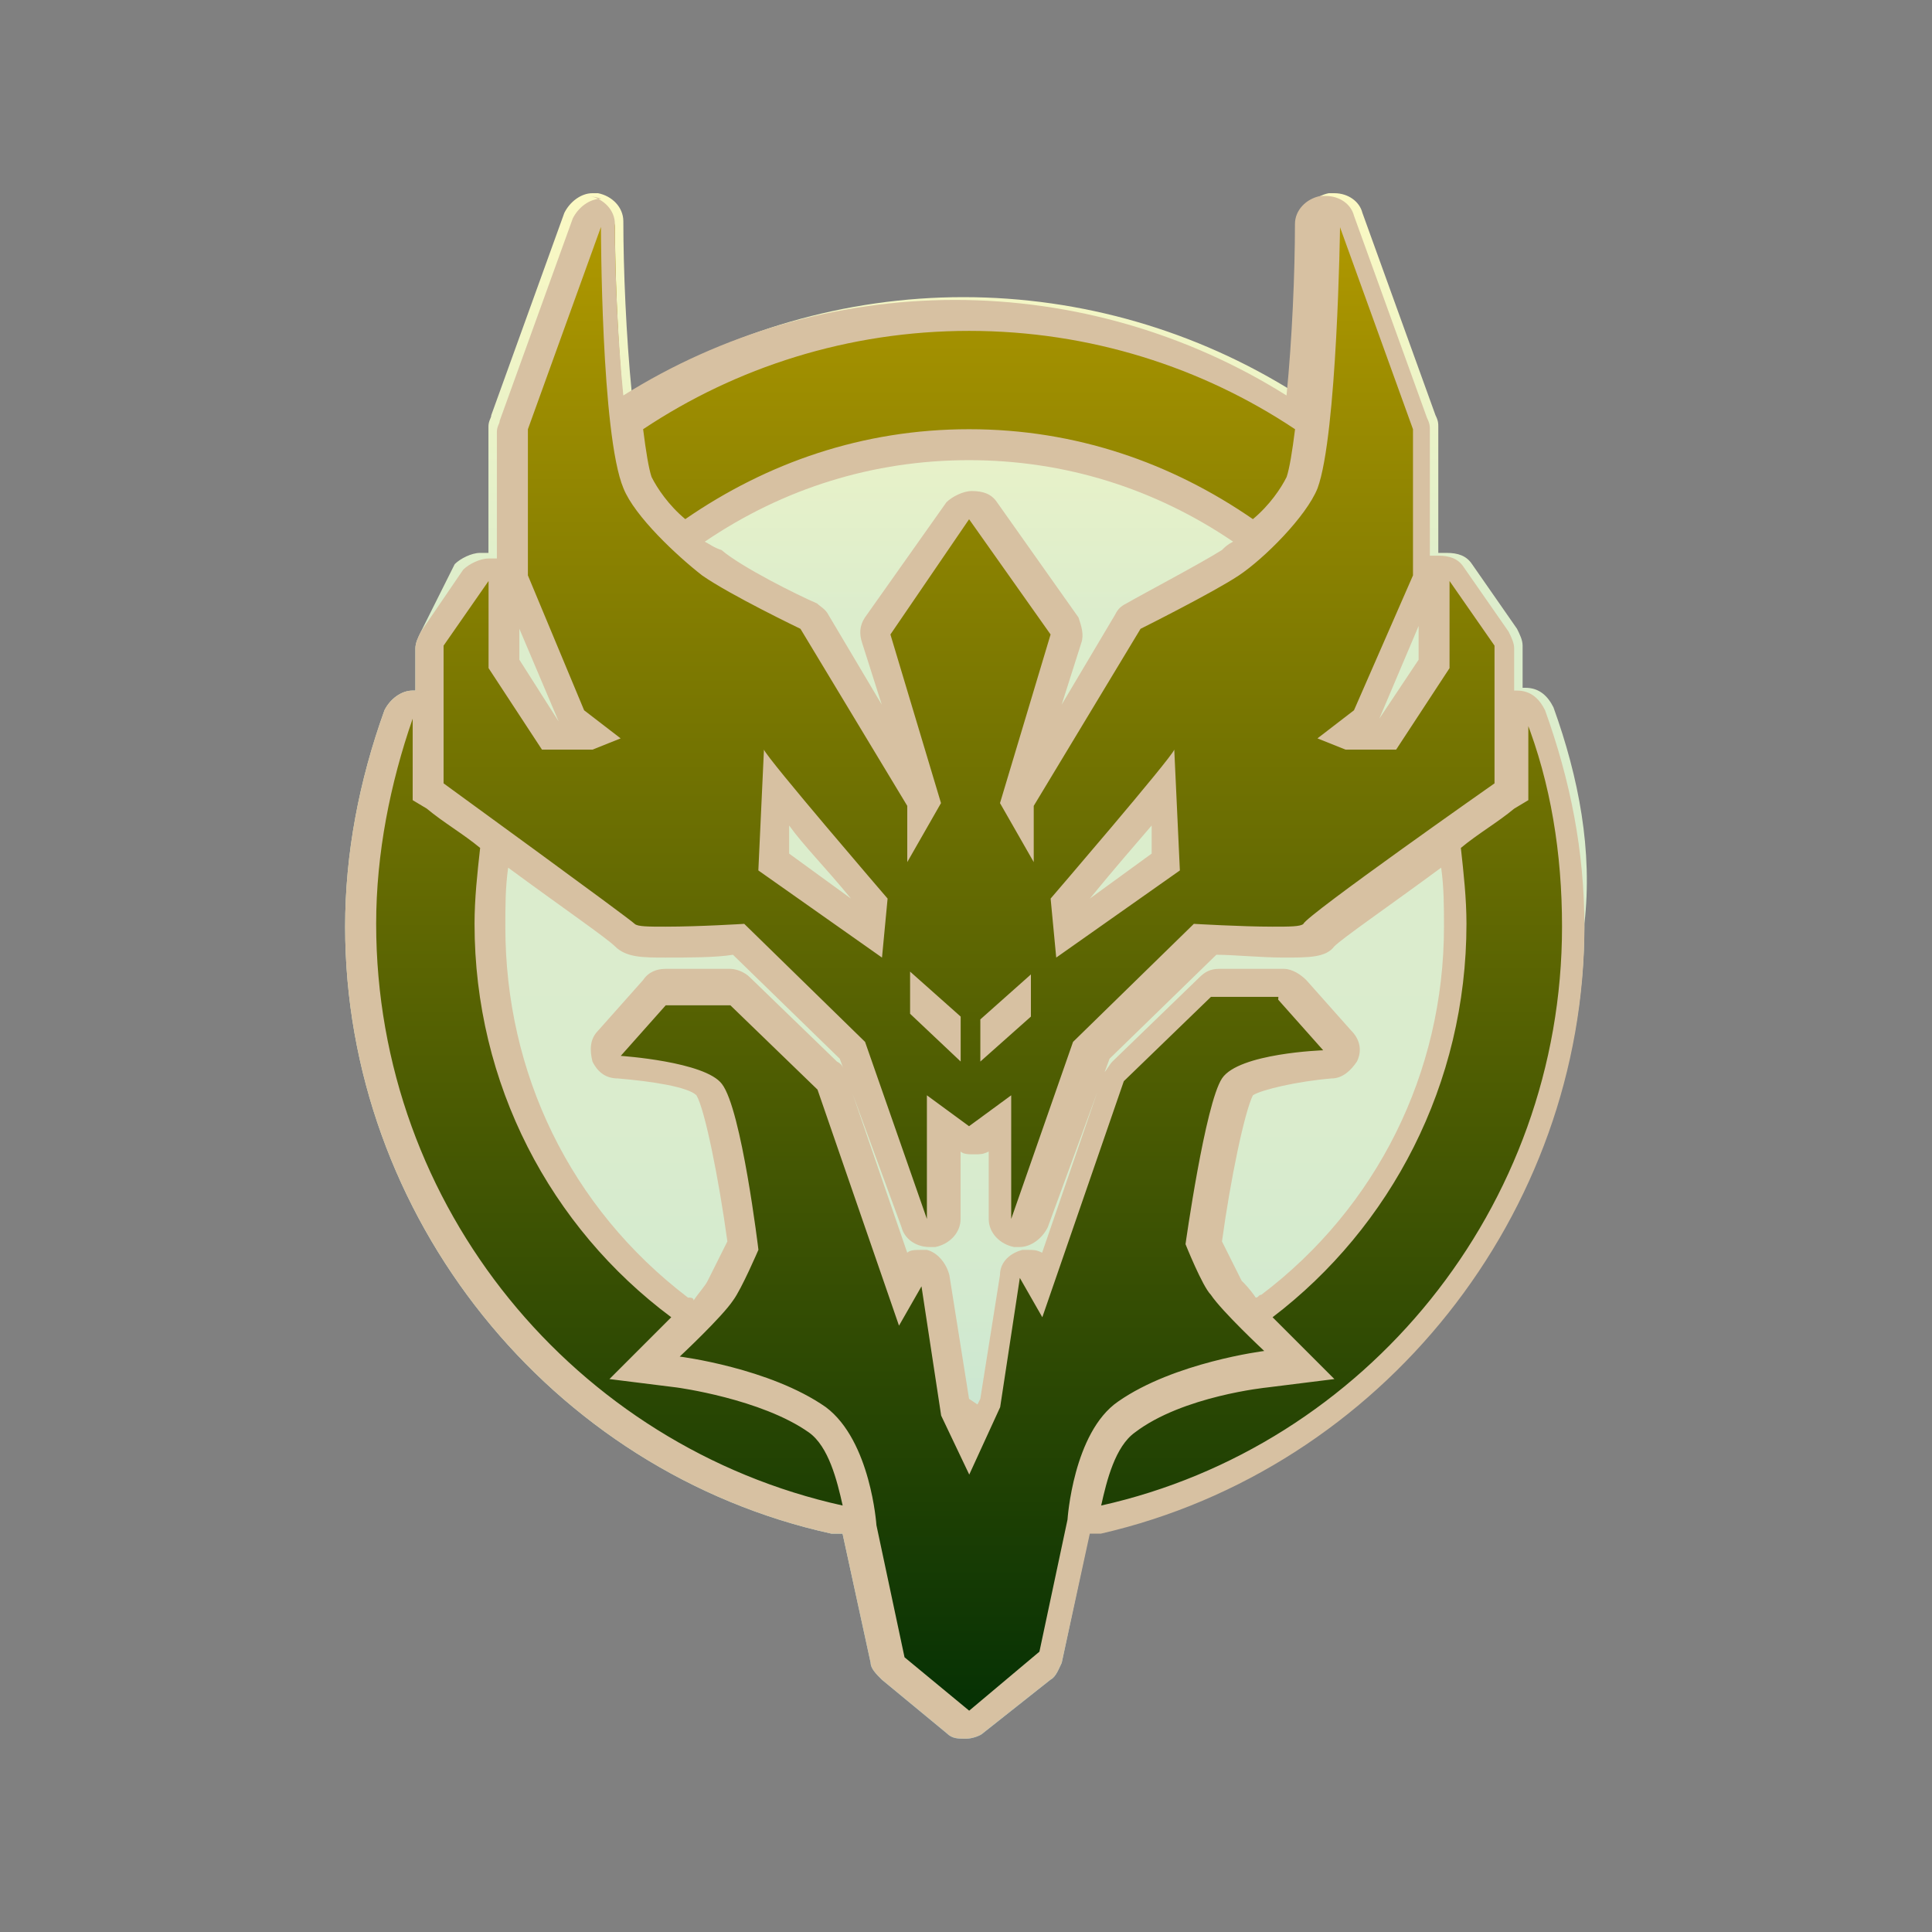 <?xml version="1.0" encoding="UTF-8"?><svg id="uuid-3c417a31-c081-4902-a696-903b43d397ed" xmlns="http://www.w3.org/2000/svg" width="500" height="500" xmlns:xlink="http://www.w3.org/1999/xlink" viewBox="0 0 500 500"><rect x="0" y="0" width="500" height="500" fill="#808080" stroke="none"/><defs><linearGradient id="uuid-4d00a3ef-367d-42e9-90d9-8d16265a2396" x1="250" y1="-1653.03" x2="250" y2="-2051.96" gradientTransform="translate(0 -1601.65) scale(1 -1)" gradientUnits="userSpaceOnUse"><stop offset="0" stop-color="#fbf9c3"/><stop offset=".27" stop-color="#dcedcc"/><stop offset=".6" stop-color="#daeccd"/><stop offset=".72" stop-color="#d3eacf"/><stop offset=".81" stop-color="#c8e5d2"/><stop offset=".88" stop-color="#b7dfd7"/><stop offset=".94" stop-color="#a1d6de"/><stop offset=".99" stop-color="#86cce6"/><stop offset="1" stop-color="#81cae8"/></linearGradient><linearGradient id="uuid-011936fa-f984-4b0e-9dba-958b4c7b0dd0" x1="250.77" y1="-2048.02" x2="250.77" y2="-1656.61" gradientTransform="translate(0 -1601.65) scale(1 -1)" gradientUnits="userSpaceOnUse"><stop offset="0" stop-color="#043004"/><stop offset="1" stop-color="#b19900"/></linearGradient></defs><path d="m402.05,183.09c-1.45-2.91-3.64-5.09-7.27-5.09h-.73v-10.91c0-1.45-.73-2.91-1.45-4.36l-11.64-16.73c-1.45-2.18-3.64-2.91-6.55-2.91h-2.18v-32.73c0-.73,0-1.45-.73-2.91l-18.91-52.36c-.73-2.91-3.64-5.09-7.27-5.09h-1.45c-3.64.73-6.55,3.64-6.55,7.27,0,12.36-.73,30.55-2.18,44.36-25.45-16-55.27-24.73-85.82-24.73s-60.36,8.73-85.82,24.73c-1.45-14.55-2.18-32-2.18-44.36,0-3.64-2.91-6.55-6.55-7.27h-1.45c-2.91,0-5.82,2.18-7.27,5.09l-18.91,52.36c0,.73-.73,1.45-.73,2.91v32.73h-2.18c-2.18,0-5.09,1.45-6.55,2.91l-8.73,17.45c-.73,1.45-1.45,2.91-1.45,4.36v10.91h-.73c-2.91,0-5.82,2.18-7.27,5.09-6.55,18.18-10.18,37.09-10.18,56,0,74.91,53.09,141.09,125.82,157.09h2.91l7.27,33.45c0,1.45,1.45,2.91,2.91,4.36l16.73,13.82c1.45,1.45,2.91,1.45,5.09,1.45,1.45,0,3.64-.73,4.36-1.45l17.45-13.82c1.45-.73,2.18-2.91,2.91-4.36l7.27-34.18h2.91c72.73-16.73,125.09-82.91,125.09-157.09,2.18-18.91-1.45-37.82-8-56Zm-15.27-15.27v28.36c-2.91-10.18-7.27-19.64-11.64-28.36v-16.73l11.64,16.73Zm-40-109.09l18.91,52.36v37.82l-.73,1.45c-6.55-9.45-14.55-18.18-23.27-26.18,4.36-16.73,5.09-65.45,5.09-65.45Zm-96,26.91c31.27,0,60.36,9.45,84.36,25.45,0,2.91-.73,5.09-1.45,7.27-23.27-17.45-50.91-28.36-81.45-28.36s-61.09,11.64-85.09,31.27c-.73-2.18-1.45-5.82-1.45-10.18,24.73-16,53.82-25.45,85.09-25.45Zm-114.18,25.45l18.91-52.36s0,53.82,5.82,67.64v.73c-8.73,8-16,16.73-22.55,26.91l-2.18-5.09v-37.82Zm-21.82,56.73l11.64-16.73v22.55l.73,1.45c-4.36,9.45-8,19.64-10.91,30.55-1.45-.73-2.18-1.45-2.18-1.45v-36.36h.73Zm-17.45,71.27c0-18.91,3.64-37.09,9.45-53.82v21.82l3.64,2.18c1.45.73,2.91,2.18,4.36,3.64-1.45,9.45-2.91,19.64-2.91,29.09,0,45.09,18.18,85.09,46.55,112.73l-1.45,1.45h2.91c13.82,13.09,29.82,23.27,47.27,29.82-63.27-18.18-109.82-77.09-109.82-146.91Zm170.91,189.82l-17.45,13.82-16.73-13.82-7.27-34.18v-2.18c8.73,1.45,17.45,2.91,26.91,2.91,8,0,16-.73,23.27-2.18v1.45l-8.73,34.18Zm51.64-52.36c43.64-25.45,73.45-76.36,73.45-133.82,0-10.91-1.45-21.82-2.91-32,.73,0,.73-.73,1.45-.73l3.64-2.18v-21.82c6.55,16.73,9.45,34.91,9.45,53.82-.73,59.64-34.91,111.27-85.09,136.73Z" style="fill:url(#uuid-4d00a3ef-367d-42e9-90d9-8d16265a2396);"/><g><path d="m250.77,446.36c-.73,0-1.45,0-2.18-.73l-16.73-13.82c-.73-.73-1.45-1.45-1.45-2.18l-7.27-34.18c0-.73-1.45-21.09-11.64-28.36-13.82-10.18-35.64-12.36-36.36-12.36-1.45,0-2.91-1.45-2.91-2.18-.73-1.45,0-2.91.73-3.64,2.91-2.91,10.91-10.91,13.82-14.55.73-1.45,3.64-7.27,5.82-11.64-2.18-14.55-5.82-36.36-8.73-40.73-2.18-2.91-13.82-5.09-23.27-5.09-1.45,0-2.91-.73-3.64-2.18s0-2.91.73-3.64l11.64-13.09c.73-.73,1.45-1.45,2.91-1.45h16.73c.73,0,2.18.73,2.91.73l22.55,21.82q.73.73.73,1.45l18.18,53.09,1.45-2.91c.73-1.45,2.18-2.18,3.64-2.18h.73c1.45,0,2.91,1.45,2.91,2.91l5.09,32.73,4.36,9.45,4.36-9.45,5.09-32.73c0-1.45,1.45-2.91,2.91-2.91h.73c1.45,0,2.91.73,3.64,2.18l1.45,2.91,18.18-53.09c0-.73.73-.73.73-1.45l22.55-21.82c.73-.73,1.45-.73,2.91-.73h16.73c.73,0,2.18.73,2.91,1.45l11.64,13.09c.73,1.45,1.45,2.91.73,3.64-.73,1.45-2.18,2.18-3.64,2.18-9.45.73-21.82,2.91-23.27,5.09-2.91,3.64-6.55,25.45-8.73,40.73,2.18,4.36,4.36,10.18,5.82,11.64,2.18,3.64,10.91,11.64,13.82,14.55.73.73,1.45,2.18.73,3.64-.73,1.45-1.45,2.18-2.91,2.18,0,0-22.55,2.91-36.36,12.36-8,5.82-10.91,21.82-11.64,27.64l-8,34.91c0,.73-.73,1.45-1.45,2.18l-17.45,13.82c0,.73-1.45.73-2.18.73Zm-33.45-53.09h-.73c-71.27-16-122.91-80.73-122.91-153.45,0-18.91,3.64-37.09,10.18-54.55.73-1.45,2.18-2.18,3.64-2.18h.73c1.45,0,2.91,2.18,2.91,3.64v19.64l16,11.64c1.45.73,1.45,2.18,1.45,3.64-.73,6.55-1.45,12.36-1.45,18.91,0,39.27,18.18,74.91,49.45,98.91.73.73,1.45,1.45,1.45,2.91,0,.73,0,2.18-1.45,2.91-1.45,1.45-2.91,2.91-3.64,3.64l-6.55,6.55,9.45.73s22.55,2.18,35.64,12.36c6.55,4.36,9.45,15.27,10.18,21.09,0,1.45,0,2.18-1.45,3.64-.73-.73-1.45,0-2.91,0Zm67.64,0c-.73,0-2.18-.73-2.91-.73-.73-.73-1.45-2.18-1.45-3.64.73-5.82,3.64-16.73,10.18-21.09,13.82-9.45,35.64-12.36,35.64-12.36l9.45-.73-6.55-6.55c-1.45-1.45-2.91-2.18-4.36-3.64-.73-.73-1.45-2.18-.73-2.91,0-.73.73-2.18,1.45-2.91,31.27-24,48.73-59.64,48.73-98.18,0-6.55-.73-12.36-1.45-18.91,0-1.45.73-2.91,1.45-3.64l16-11.64v-19.64c0-2.18,1.45-3.64,2.91-3.64h.73c1.45,0,2.91.73,3.64,2.18,6.55,17.45,10.18,35.64,10.18,54.55,0,72.73-51.64,137.45-122.18,153.45,0,0-.73,0-.73,0Zm-24-74.18c-1.45,0-2.91-2.18-2.91-3.64v-24.73l-5.09,3.64c-.73.73-1.45.73-2.18.73s-1.45,0-2.18-.73l-5.09-3.64v24.73c0,2.18-1.45,3.64-2.91,3.64h-.73c-1.45,0-2.91-.73-3.64-2.18l-16-45.09-29.09-28.36c-3.64,0-12.36.73-18.91.73-7.27,0-9.45-.73-10.91-2.18-2.18-1.45-31.27-22.55-48.73-34.91-.73-.73-1.45-2.18-1.45-2.91v-35.64c0-.73,0-1.45.73-2.18l11.64-16.73c.73-.73,2.18-1.45,2.91-1.45h1.45c1.45.73,2.91,2.18,2.91,3.64v21.09l12.36,18.18h10.91l-3.64-2.91c-1.45-1.45-1.45-2.18-2.18-2.91l-15.27-34.91v-40.73l18.91-52.36c.73-1.45,2.18-2.18,3.64-2.18h.73c1.45,0,2.91,2.18,2.91,3.64,0,14.55,1.45,55.27,5.82,66.18,2.18,5.82,12.36,16,18.91,20.36,6.55,4.36,24.73,13.82,25.45,13.82s1.45.73,1.45,1.45l27.64,45.82c0,.73.73,1.45.73,2.18v.73l.73-1.45-13.09-42.18c0-1.45,0-2.18.73-2.91l21.09-29.82c.73-.73,2.18-1.45,2.91-1.45s2.18.73,2.91,1.45l21.09,29.82c.73.73.73,2.18.73,2.91l-13.82,41.45.73,1.45v-.73c0-.73,0-1.45.73-2.18l27.64-45.82c.73-.73.73-1.45,1.45-1.45,0,0,18.18-9.45,25.45-13.82,6.55-4.36,16.73-14.55,18.91-20.36,4.36-10.91,5.82-51.64,5.82-66.18,0-2.18,1.45-3.64,2.91-3.64h.73c1.45,0,2.91.73,3.64,2.18l18.91,52.36v41.45l-16,34.91c0,.73-.73,1.45-1.45,1.45l-3.64,2.91h10.91l12.36-18.18v-21.09c0-1.45.73-2.91,2.91-3.64h1.45c1.45,0,2.18.73,2.91,1.45l11.64,16.73c.73.73.73,1.45.73,2.18v35.64c0,1.45-.73,2.18-1.45,2.91-17.45,12.36-46.55,33.45-48.73,35.64-.73,1.45-2.91,2.18-10.91,2.18-6.55,0-15.27-.73-18.91-.73l-29.09,28.36-16.73,45.82c-.73,1.45-2.18,2.18-4.36,2.18.73,0,0,0,0,0Zm-3.64-53.09l5.82-5.09v-1.45l-5.82,5.09v1.45Zm-13.09,0v-1.45l-5.82-5.09v1.45l5.82,5.09Zm32.73-25.45l24.73-17.45-.73-18.91c-4.36,5.82-12.36,14.55-24.73,29.82l.73,6.55Zm-51.64,0l.73-7.27c-13.09-14.55-20.36-24-24.73-29.82l-1.45,19.64,25.45,17.45Zm98.91-101.82c-.73,0-1.45,0-2.18-.73-21.09-14.55-45.82-22.55-71.27-22.55s-50.18,8-71.27,22.55c-.73.73-1.45.73-2.18.73s-2.18-.73-2.91-.73c-2.91-2.91-8-8-9.45-12.36-.73-2.91-2.18-7.27-2.91-13.09,0-1.45.73-2.91,1.45-3.64,25.45-16.73,56-26.18,86.55-26.18s61.09,8.73,86.55,26.18c1.45.73,2.18,2.18,1.45,3.64-.73,6.55-1.45,10.91-2.91,13.09-1.45,4.36-6.55,9.45-9.45,12.36.73,0-.73.73-1.45.73Z" style="fill:url(#uuid-011936fa-f984-4b0e-9dba-958b4c7b0dd0);"/><path d="m346.77,58.73l18.91,52.36v37.82l-15.27,34.91-9.45,7.27,7.27,2.91h13.09l13.82-21.09v-22.55l11.64,16.73v35.64s-48.73,34.18-49.45,36.36c-.73.73-3.64.73-8,.73-8,0-20.36-.73-20.36-.73l-31.27,30.55-16,45.82v-32l-10.91,8-10.91-8v32l-16-45.82-31.27-30.55s-11.64.73-20.36.73c-4.36,0-7.27,0-8-.73-1.45-1.45-49.45-36.36-49.45-36.36v-35.64l11.64-16.73v22.55l13.82,21.09h13.09l7.27-2.91-9.45-7.27-14.55-34.91v-37.82l18.91-52.36s0,53.82,5.82,67.64c2.91,7.27,13.82,17.45,20.36,22.55,7.27,5.09,25.45,13.82,25.45,13.82l27.64,45.82v14.55l8.73-15.27-13.09-43.64,20.36-29.82,21.09,29.82-13.09,43.64,8.73,15.27v-14.55l27.64-45.82s18.91-9.45,25.45-13.82c6.55-4.36,17.45-15.27,20.36-22.55,5.09-13.82,5.82-67.64,5.82-67.64m-73.45,189.09l32-22.55-1.45-31.27c-.73,2.18-32,38.55-32,38.55l1.45,15.27m-45.09,0l1.45-15.27s-31.27-36.36-32-38.55l-1.45,31.27,32,22.55m25.45,26.91l13.09-11.64v-10.91l-13.09,11.64v10.91m-5.09,0v-11.64l-13.09-11.64v10.91l13.09,12.36m2.18-189.09c31.27,0,60.36,9.45,84.36,25.45-.73,5.82-1.45,10.18-2.18,12.36-1.45,2.91-4.36,7.27-8.73,10.91-21.09-14.55-45.82-23.27-73.45-23.27s-52.36,8.73-73.45,23.27c-4.36-3.64-7.27-8-8.73-10.91-.73-2.18-1.45-6.55-2.18-12.36,24-16,53.09-25.45,84.36-25.45m144,100.36c6.55,16.73,9.45,34.91,9.45,53.82,0,72.73-50.91,134.55-119.27,149.82,1.45-6.55,3.64-15.27,8.73-18.91,12.36-9.45,34.18-11.64,34.18-11.64l17.45-2.18-12.36-12.36-3.64-3.64c30.55-23.27,50.18-60.36,50.18-101.82,0-6.55-.73-13.09-1.45-19.64,4.36-3.64,9.45-6.55,13.82-10.18l3.64-2.18v-21.09m-288.73,0v21.09l3.64,2.18c4.36,3.64,9.45,6.55,13.82,10.18-.73,6.55-1.45,13.09-1.45,19.64,0,41.45,19.64,78.55,50.91,101.82-1.45,1.45-2.91,2.91-3.64,3.64l-12.36,12.36,17.45,2.18s21.82,2.91,34.18,11.64c5.09,3.64,7.27,12.36,8.73,18.91-69.09-15.27-120.73-77.09-120.73-150.55,0-18.18,3.64-36.36,9.45-53.09m224,72.73l11.64,13.09s-21.82.73-26.18,7.27c-4.36,6.55-9.45,42.91-9.45,42.91,0,0,4.36,10.91,6.55,13.09,2.91,4.36,13.82,14.55,13.82,14.55,0,0-23.27,2.91-37.82,13.09-11.64,8-13.09,30.55-13.09,30.55l-7.27,34.18-18.18,15.27-16.73-13.82-7.27-34.18s-1.45-21.82-13.09-30.55c-14.55-10.18-37.82-13.09-37.82-13.09,0,0,10.91-10.18,13.82-14.55,2.18-2.91,6.55-13.09,6.55-13.09,0,0-4.36-36.36-9.45-42.91-4.36-5.82-26.18-7.27-26.18-7.27l11.64-13.09h16.73l22.55,21.82,21.09,61.09,5.82-10.18,5.09,33.45,7.27,15.27,8-17.45,5.09-33.45,5.82,10.18,21.09-61.09,22.55-21.82h17.45M155.5,51.45c-2.91,0-5.82,2.18-7.27,5.09l-18.91,52.36c0,.73-.73,1.45-.73,2.91v32.73h-2.18c-2.18,0-5.09,1.45-6.55,2.91l-10.91,16c-.73,1.45-1.45,2.91-1.45,4.36v10.91h-.73c-2.91,0-5.82,2.18-7.27,5.09-6.55,18.18-10.18,37.09-10.18,56,0,74.91,53.09,141.09,125.82,157.09h2.91l7.27,33.45c0,1.45,1.45,2.91,2.91,4.36l16.73,13.82c1.45,1.45,2.91,1.45,5.09,1.45,1.45,0,3.64-.73,4.36-1.45l17.45-13.82c1.45-.73,2.18-2.91,2.91-4.36l7.27-33.45h2.91c72.73-16.73,125.09-82.91,125.09-157.09,0-19.64-3.64-37.82-10.18-56-1.45-2.91-3.64-5.09-7.27-5.09h-.73v-10.91c0-1.45-.73-2.91-1.45-4.36l-11.64-16.73c-1.45-2.18-3.64-2.91-6.55-2.91h-2.18v-32.73c0-.73,0-1.45-.73-2.91l-18.91-52.36c-.73-2.91-3.64-5.09-7.27-5.09h-1.45c-3.64.73-6.55,3.64-6.55,7.27,0,12.36-.73,29.82-2.18,44.36-25.45-16-55.27-24.73-85.82-24.73s-60.36,8.73-85.82,24.73c-1.45-14.55-2.18-32-2.18-44.36,0-3.64-2.91-6.55-6.55-7.27,3.64.73,2.91.73,2.91.73h0Zm26.91,88.73c20.36-13.82,43.64-21.09,68.36-21.09s48,7.27,68.36,21.09c-1.45.73-2.18,1.45-2.91,2.18-5.82,3.64-19.64,10.91-24.73,13.82-1.45.73-2.18,1.45-2.91,2.91l-13.82,23.27,5.09-16c.73-2.18,0-4.36-.73-6.55l-21.09-29.82c-1.45-2.18-3.64-2.91-6.55-2.91-2.18,0-5.09,1.45-6.55,2.91l-21.09,29.82c-1.45,2.18-1.45,4.36-.73,6.55l5.09,16-13.82-23.27c-.73-1.45-2.18-2.18-2.91-2.91-5.09-2.18-19.64-9.45-24.73-13.82-2.18-.73-2.91-1.45-4.36-2.18h0Zm-48,30.55v-8l10.18,24-10.18-16h0Zm222.55,15.27l10.18-24v8.73l-10.18,15.27h0Zm-152.73,34.91v-7.27c3.64,5.09,9.45,10.91,16,18.91l-16-11.64h0Zm77.82,11.64c6.55-8,11.64-13.82,16-18.91v7.27l-16,11.64h0Zm-102.55,104c0-.73-.73-.73-1.45-.73-30.55-23.27-47.27-58.18-47.27-96,0-5.09,0-10.18.73-15.27,13.82,10.18,25.45,18.18,27.64,20.36,2.91,2.91,7.27,2.91,13.09,2.91s13.09,0,17.45-.73l27.64,26.91,16,43.64c.73,2.91,3.64,5.09,7.27,5.09h1.45c3.64-.73,6.55-3.64,6.55-7.27v-17.45c.73.73,2.18.73,3.64.73s2.18,0,3.64-.73v17.45c0,3.64,2.91,6.55,6.55,7.27h1.45c2.91,0,5.82-2.18,7.27-5.09l16-43.64,27.64-26.91c4.36,0,11.64.73,17.45.73,6.55,0,10.91,0,13.09-2.91,2.18-2.18,13.82-10.18,27.64-20.36.73,5.09.73,10.18.73,15.27,0,37.82-17.45,72.73-47.27,95.27-.73,0-.73.73-1.45.73-1.45-2.18-2.91-3.64-3.64-4.36-.73-1.45-2.91-5.82-5.09-10.18,2.18-16,5.82-33.45,8-37.82,2.18-1.45,11.64-3.64,20.36-4.36,2.91,0,5.09-2.18,6.55-4.36,1.45-2.91.73-5.82-1.45-8l-11.64-13.09c-1.45-1.45-3.64-2.91-5.82-2.91h-16.73c-2.18,0-3.64.73-5.09,2.18l-22.55,21.82c-.73.73-1.45,2.18-2.18,2.91l-16,46.55c-1.45-.73-2.18-.73-3.64-.73h-1.45c-2.91.73-5.82,2.91-5.82,6.55l-5.09,32-.73,1.45-2.18-1.45-5.09-32c-.73-2.91-2.91-5.82-5.82-6.55h-1.45c-1.45,0-2.91,0-3.64.73l-16-46.55c-.73-1.45-.73-2.18-2.18-2.91l-22.55-21.82c-1.45-1.45-3.64-2.18-5.09-2.18h-16.73c-2.18,0-4.36.73-5.82,2.91l-11.64,13.09c-2.18,2.18-2.18,5.09-1.45,8,1.45,2.91,3.64,4.36,6.55,4.36,8.73.73,18.18,2.18,20.36,4.36,2.18,3.64,5.82,21.82,8,37.82l-5.09,10.18c-.73,1.45-2.18,2.91-3.64,5.09h0Z" style="fill:#d7c1a2;"/></g></svg>